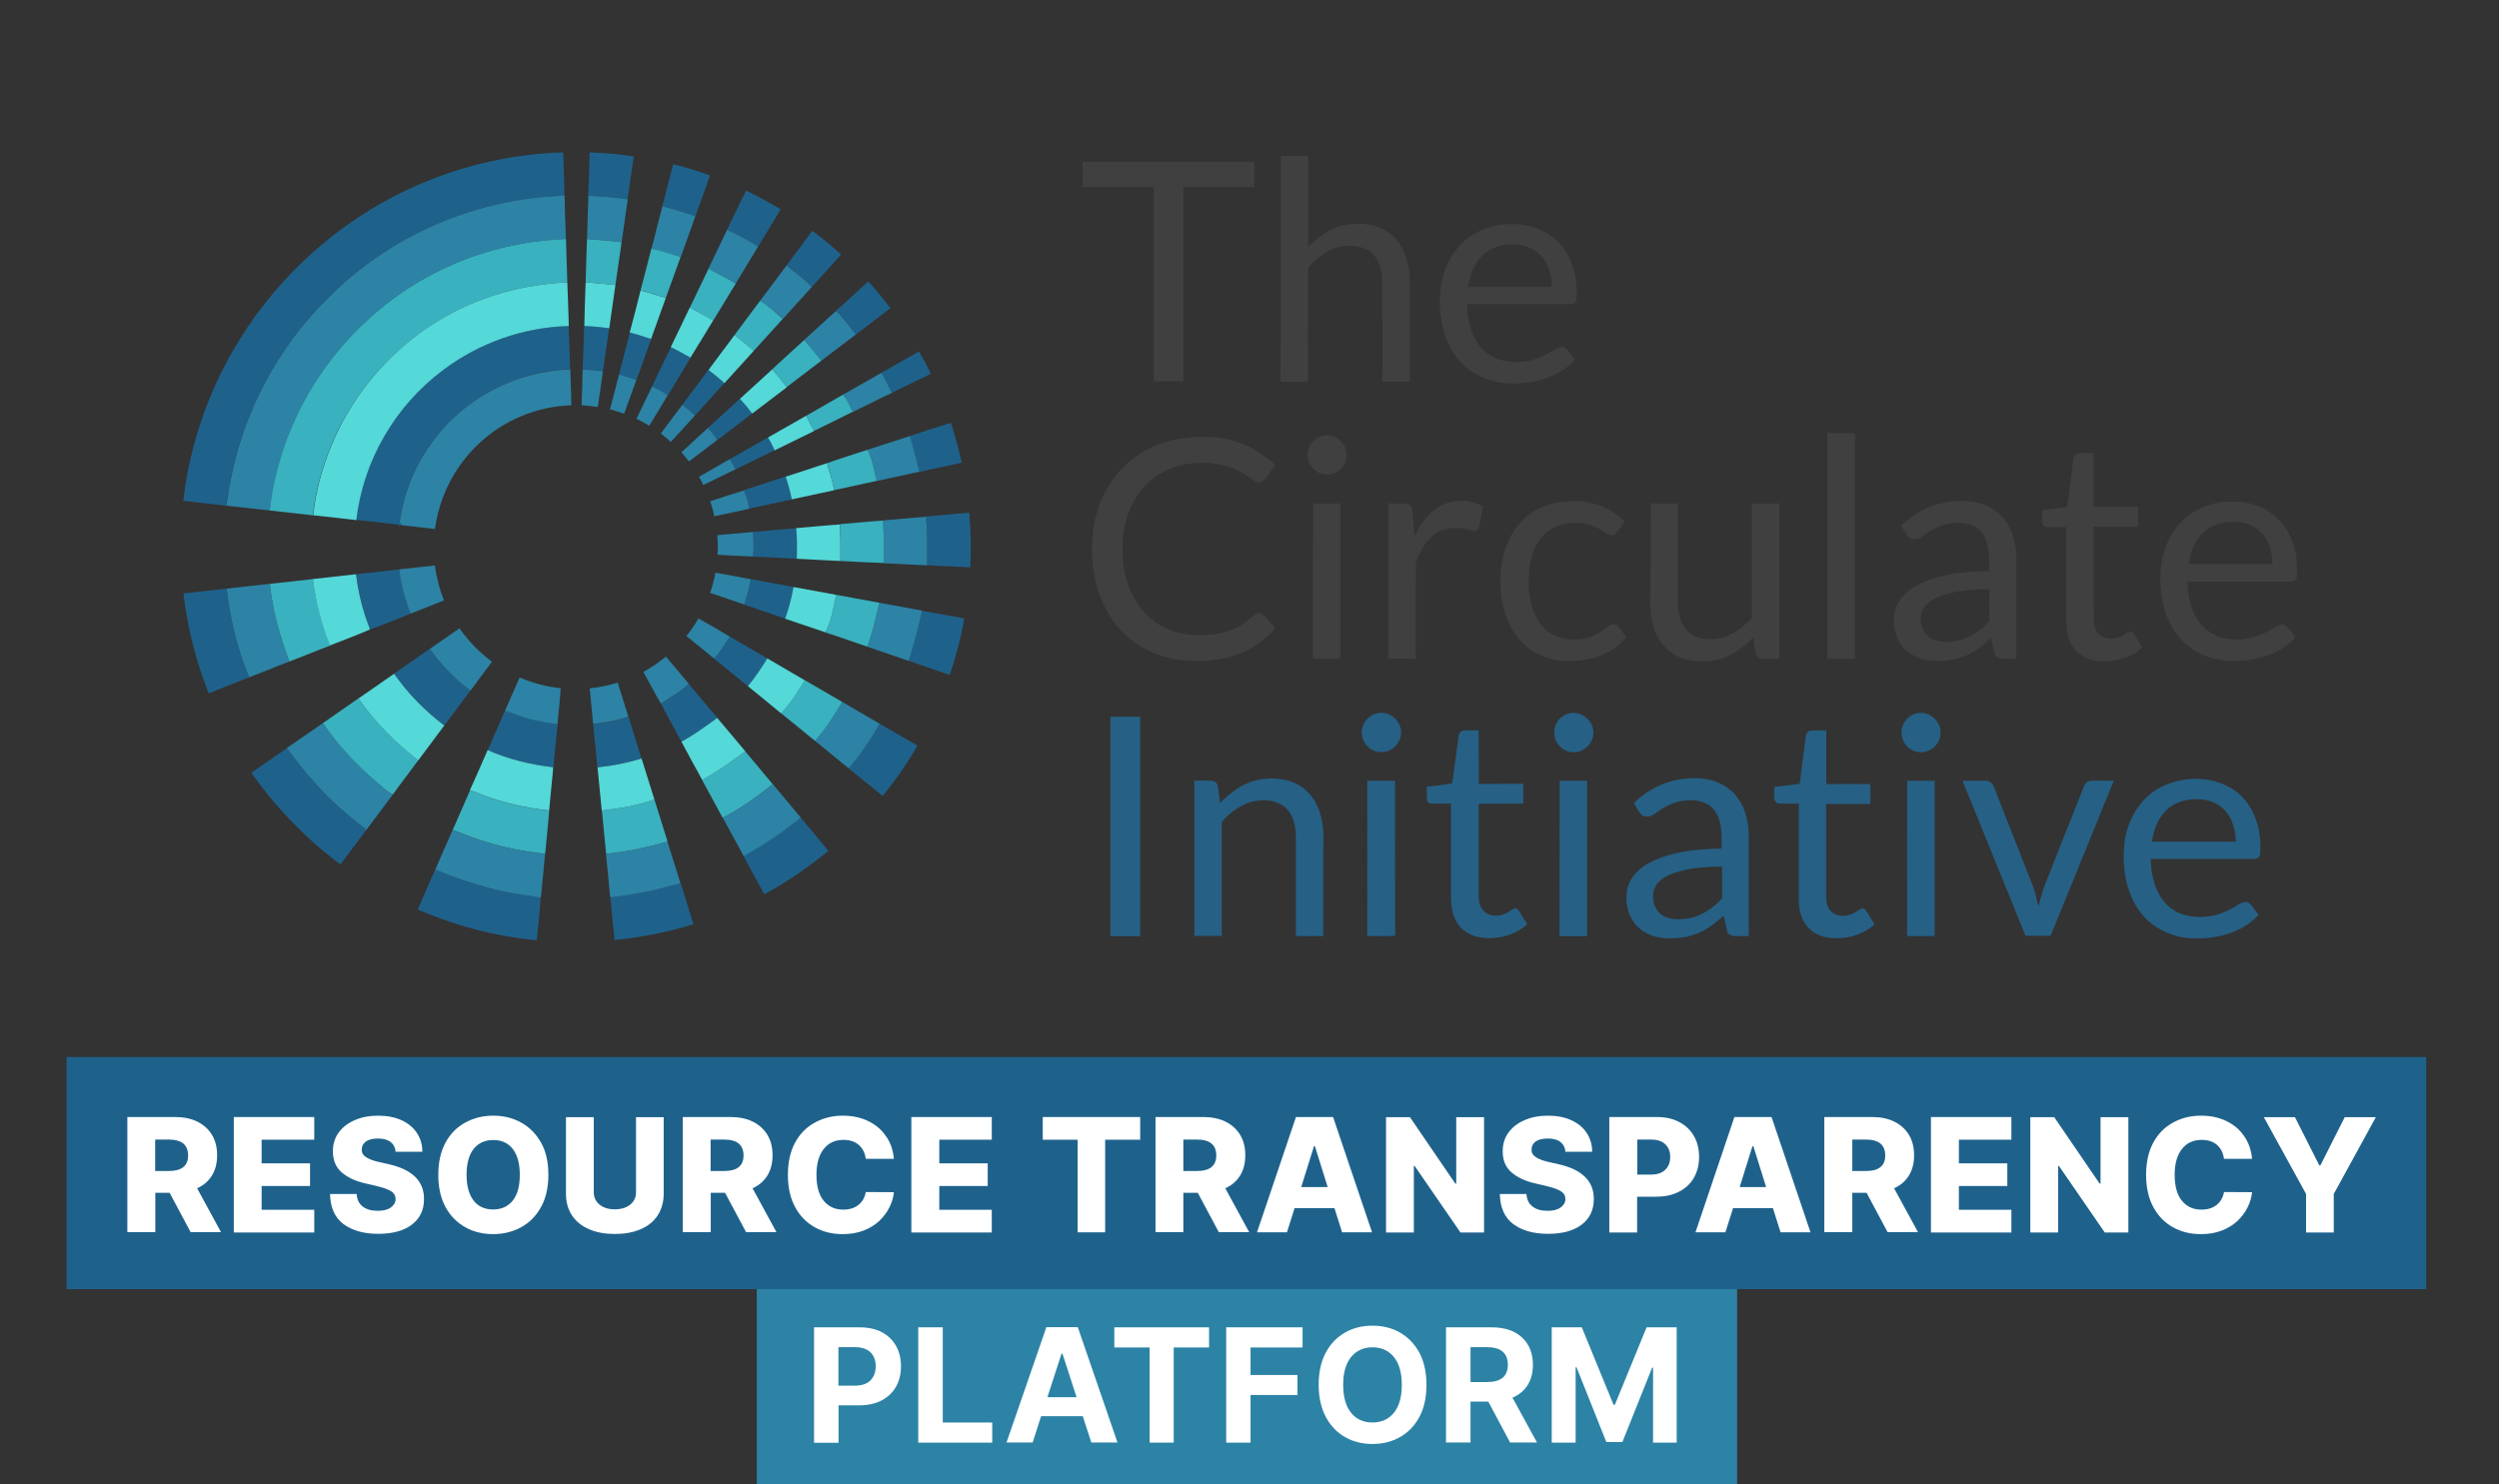 <?xml version="1.0" encoding="utf-8"?>
<!-- Generator: Adobe Illustrator 27.9.0, SVG Export Plug-In . SVG Version: 6.00 Build 0)  -->
<svg version="1.1" id="Layer_1" xmlns="http://www.w3.org/2000/svg" xmlns:xlink="http://www.w3.org/1999/xlink" x="0px" y="0px"
	 viewBox="0 0 1662 987.3" style="enable-background:new 0 0 1662 987.3;" xml:space="preserve">
<rect x="0" y="0" width="1662" height="987.3" fill="#333333" stroke="none"/>
<style type="text/css">
	.st0{fill:#2C83A5;}
	.st1{fill:#1E628C;}
	.st2{fill:#FFFFFF;}
	.st3{fill:#404040;}
	.st4{fill:#266085;}
	.st5{fill:#39B1BF;}
	.st6{fill:#54D8D8;}
	.st7{fill:#0D2933;}
</style>
<g>
	<rect x="503.3" y="844.6" class="st0" width="652" height="142.7"/>
	<rect x="44.3" y="703.2" class="st1" width="1569.3" height="154.4"/>
	<g>
		<path class="st2" d="M541.4,959.6V883h30.3c5.8,0,10.8,1.1,14.9,3.3s7.2,5.3,9.4,9.2c2.2,3.9,3.2,8.4,3.2,13.5
			c0,5.1-1.1,9.6-3.3,13.5c-2.2,3.9-5.4,6.9-9.5,9.1c-4.2,2.2-9.2,3.3-15.1,3.3h-13.6v24.9H541.4z M557.6,921.8h11
			c4.6,0,8.1-1.2,10.4-3.6c2.3-2.4,3.4-5.5,3.4-9.3c0-3.8-1.1-6.9-3.4-9.2c-2.3-2.3-5.8-3.5-10.5-3.5h-10.9V921.8z"/>
		<path class="st2" d="M610.7,959.6V883H627v63.3h32.9v13.4H610.7z"/>
		<path class="st2" d="M686.8,959.6h-17.4l26.5-76.7h20.9l26.4,76.7h-17.4l-5.7-17.5h-27.7L686.8,959.6z M696.6,929.5H716l-9.4-29
			H706L696.6,929.5z"/>
		<path class="st2" d="M741.1,896.3V883h63v13.4h-23.5v63.3h-16v-63.3H741.1z"/>
		<path class="st2" d="M815.5,959.6V883h50.8v13.4h-34.6v18.3h31.2V928h-31.2v31.7H815.5z"/>
		<path class="st2" d="M948.7,921.3c0,8.4-1.6,15.5-4.7,21.3c-3.2,5.9-7.4,10.3-12.9,13.4c-5.4,3.1-11.5,4.6-18.3,4.6
			c-6.8,0-12.9-1.5-18.3-4.6c-5.4-3.1-9.7-7.6-12.8-13.5c-3.1-5.9-4.7-13-4.7-21.3c0-8.4,1.6-15.5,4.7-21.3
			c3.1-5.9,7.4-10.3,12.8-13.4c5.4-3.1,11.5-4.6,18.3-4.6c6.8,0,12.9,1.5,18.3,4.6c5.4,3.1,9.7,7.6,12.9,13.4
			C947.1,905.8,948.7,912.9,948.7,921.3z M932.3,921.3c0-8.1-1.8-14.3-5.3-18.6c-3.5-4.3-8.3-6.4-14.2-6.4c-5.9,0-10.6,2.1-14.2,6.4
			c-3.5,4.3-5.3,10.5-5.3,18.6c0,8.1,1.8,14.3,5.3,18.6c3.5,4.3,8.3,6.4,14.2,6.4c5.9,0,10.6-2.1,14.2-6.4
			C930.5,935.6,932.3,929.4,932.3,921.3z"/>
		<path class="st2" d="M961.7,959.6V883H992c8.7,0,15.5,2.3,20.3,6.8c4.8,4.5,7.2,10.6,7.2,18.2c0,5.2-1.2,9.7-3.5,13.4
			c-2.3,3.7-5.7,6.5-10.1,8.4l16.3,29.8h-17.9l-14.5-27.2H978v27.2H961.7z M978,919.4h11c9.2,0,13.8-3.8,13.8-11.4
			c0-7.9-4.6-11.8-13.9-11.8H978V919.4z"/>
		<path class="st2" d="M1032,883h20l21.1,51.5h0.9l21.1-51.5h20v76.7h-15.7v-49.9h-0.6l-19.8,49.5h-10.7l-19.8-49.7h-0.6v50.1H1032
			V883z"/>
	</g>
	<g>
		<path class="st2" d="M84.7,819.8v-76.7h31.7c5.7,0,10.7,1,14.9,3.1c4.2,2.1,7.4,5,9.7,8.8c2.3,3.8,3.4,8.3,3.4,13.6
			c0,5.3-1.2,9.8-3.5,13.5c-2.3,3.7-5.6,6.5-9.8,8.4l15.9,29.2h-20.2l-14-26.2h-9.5v26.2H84.7z M103.2,779h9.1
			c4.2,0,7.3-0.8,9.5-2.5c2.2-1.7,3.3-4.3,3.3-7.8c0-7.1-4.3-10.6-12.8-10.6h-9.1V779z"/>
		<path class="st2" d="M155.5,819.8v-76.7H209v15.1H174v15.7h32.2V789H174v15.8H209v15.1H155.5z"/>
		<path class="st2" d="M263.1,766.1c-0.2-2.7-1.4-4.9-3.3-6.4c-2-1.5-4.7-2.3-8.4-2.3c-3.6,0-6.3,0.7-8.1,2
			c-1.8,1.4-2.7,3.1-2.7,5.2c-0.1,2.3,0.9,4,3,5.3c2,1.3,4.8,2.3,8.3,3.1l6.6,1.5c7.6,1.7,13.4,4.4,17.4,8.2c4,3.8,6.1,8.7,6.1,14.9
			c0,7.3-2.7,13-8.1,17.1c-5.4,4.1-12.8,6.1-22.4,6.1c-9.6,0-17.3-2.2-23.1-6.5c-5.8-4.4-8.7-11-8.9-20h17.7
			c0.2,3.7,1.6,6.5,4.1,8.4c2.5,1.9,5.8,2.8,9.9,2.8c3.7,0,6.6-0.7,8.7-2.2s3.2-3.4,3.2-5.7c0-2.1-1-3.9-3-5.1
			c-2-1.3-5.1-2.4-9.3-3.4l-8-1.9c-6.6-1.5-11.8-4-15.7-7.4c-3.8-3.4-5.7-8-5.7-13.8c0-4.8,1.2-8.9,3.8-12.5s6.1-6.3,10.7-8.3
			c4.5-2,9.7-3,15.6-3c5.9,0,11.1,1,15.5,3c4.4,2,7.8,4.8,10.2,8.4c2.4,3.6,3.7,7.8,3.7,12.6H263.1z"/>
		<path class="st2" d="M364.7,781.5c0,8.4-1.6,15.6-4.9,21.5c-3.2,5.9-7.6,10.3-13.2,13.4c-5.5,3-11.7,4.6-18.6,4.6
			c-6.9,0-13.1-1.5-18.6-4.6c-5.5-3.1-9.9-7.5-13.1-13.4c-3.2-5.9-4.8-13-4.8-21.4c0-8.5,1.6-15.6,4.8-21.5
			c3.2-5.9,7.6-10.3,13.1-13.3c5.5-3,11.7-4.6,18.6-4.6c6.9,0,13.1,1.5,18.6,4.6c5.5,3,9.9,7.5,13.2,13.3
			C363.1,765.9,364.7,773,364.7,781.5z M345.7,781.5c0-7.5-1.6-13.2-4.7-17.2c-3.1-4-7.5-5.9-13-5.9c-5.5,0-9.8,2-13,5.9
			c-3.1,4-4.7,9.7-4.7,17.2c0,7.5,1.6,13.2,4.7,17.2c3.1,4,7.5,5.9,13,5.9c5.5,0,9.9-2,13-5.9C344.2,794.7,345.7,789,345.7,781.5z"
			/>
		<path class="st2" d="M423,743.2h18.4v50.7c0,5.8-1.4,10.7-4.1,14.8c-2.7,4-6.5,7.1-11.4,9.1c-4.9,2.1-10.5,3.1-17,3.1
			c-6.5,0-12.1-1-17-3.1s-8.7-5.1-11.4-9.1c-2.7-4-4.1-8.9-4.1-14.8v-50.7h18.5v49.9c0,3.5,1.3,6.2,3.9,8.3
			c2.6,2.1,5.9,3.1,10.1,3.1c4.2,0,7.6-1,10.2-3.1c2.6-2.1,3.9-4.8,3.9-8.3V743.2z"/>
		<path class="st2" d="M454.1,819.8v-76.7h31.7c5.7,0,10.7,1,14.9,3.1c4.2,2.1,7.4,5,9.7,8.8c2.3,3.8,3.4,8.3,3.4,13.6
			c0,5.3-1.2,9.8-3.5,13.5c-2.3,3.7-5.6,6.5-9.8,8.4l15.9,29.2h-20.2l-14-26.2h-9.5v26.2H454.1z M472.6,779h9.1
			c4.2,0,7.3-0.8,9.5-2.5c2.2-1.7,3.3-4.3,3.3-7.8c0-7.1-4.3-10.6-12.8-10.6h-9.1V779z"/>
		<path class="st2" d="M594.5,770.9h-18.7c-0.5-3.8-2-6.9-4.6-9.2c-2.6-2.3-6-3.4-10.2-3.4c-5.6,0-10,2-13.2,6.1
			c-3.2,4.1-4.8,9.7-4.8,17.1c0,7.6,1.6,13.4,4.8,17.3c3.2,3.9,7.5,5.9,13,5.9c4.1,0,7.4-1,10.1-3.1c2.6-2.1,4.3-5,4.9-8.6l18.7,0.1
			c-0.3,3.4-1.3,6.7-3,10.1c-1.6,3.3-3.9,6.3-6.7,9c-2.9,2.7-6.3,4.8-10.4,6.4c-4.1,1.6-8.7,2.4-14,2.4c-6.9,0-13.1-1.5-18.6-4.6
			c-5.5-3.1-9.8-7.5-13-13.4c-3.2-5.9-4.8-13-4.8-21.4c0-8.5,1.6-15.6,4.8-21.5c3.2-5.9,7.6-10.3,13.1-13.3c5.5-3,11.6-4.6,18.5-4.6
			c6.2,0,11.7,1.1,16.6,3.4c4.9,2.3,8.9,5.5,11.9,9.8C592.1,759.6,593.9,764.8,594.5,770.9z"/>
		<path class="st2" d="M606.1,819.8v-76.7h53.5v15.1h-34.9v15.7h32.2V789h-32.2v15.8h34.9v15.1H606.1z"/>
		<path class="st2" d="M693.5,758.2v-15.1h64.8v15.1h-23.3v61.6h-18.3v-61.6H693.5z"/>
		<path class="st2" d="M768.5,819.8v-76.7h31.7c5.7,0,10.7,1,14.9,3.1c4.2,2.1,7.4,5,9.7,8.8c2.3,3.8,3.4,8.3,3.4,13.6
			c0,5.3-1.2,9.8-3.5,13.5c-2.3,3.7-5.6,6.5-9.8,8.4l15.9,29.2h-20.2l-14-26.2H787v26.2H768.5z M787,779h9.1c4.2,0,7.3-0.8,9.5-2.5
			c2.2-1.7,3.3-4.3,3.3-7.8c0-7.1-4.3-10.6-12.8-10.6H787V779z"/>
		<path class="st2" d="M855.9,819.8H836l25.9-76.7h24.7l25.9,76.7h-19.9l-5.1-16.1h-26.5L855.9,819.8z M865.4,789.7H883l-8.5-27.2
			h-0.6L865.4,789.7z"/>
		<path class="st2" d="M987,743.2v76.7h-15.7l-30.5-44.3h-0.5v44.3h-18.5v-76.7h15.9l30.2,44.2h0.6v-44.2H987z"/>
		<path class="st2" d="M1041.1,766.1c-0.2-2.7-1.4-4.9-3.3-6.4s-4.7-2.3-8.4-2.3c-3.6,0-6.3,0.7-8.1,2s-2.7,3.1-2.7,5.2
			c-0.1,2.3,0.9,4,3,5.3c2,1.3,4.8,2.3,8.3,3.1l6.6,1.5c7.6,1.7,13.4,4.4,17.4,8.2c4,3.8,6.1,8.7,6.1,14.9c0,7.3-2.7,13-8.1,17.1
			c-5.4,4.1-12.8,6.1-22.4,6.1c-9.6,0-17.3-2.2-23.1-6.5c-5.8-4.4-8.7-11-8.9-20h17.7c0.2,3.7,1.6,6.5,4.1,8.4
			c2.5,1.9,5.8,2.8,9.9,2.8c3.7,0,6.6-0.7,8.7-2.2s3.2-3.4,3.2-5.7c0-2.1-1-3.9-3-5.1c-2-1.3-5.1-2.4-9.3-3.4l-8-1.9
			c-6.6-1.5-11.8-4-15.7-7.4c-3.8-3.4-5.7-8-5.7-13.8c0-4.8,1.2-8.9,3.8-12.5c2.6-3.6,6.1-6.3,10.7-8.3s9.7-3,15.6-3
			c5.9,0,11.1,1,15.5,3s7.8,4.8,10.2,8.4c2.4,3.6,3.7,7.8,3.7,12.6H1041.1z"/>
		<path class="st2" d="M1070.3,819.8v-76.7h31.7c5.7,0,10.7,1.1,14.9,3.4c4.2,2.2,7.4,5.3,9.7,9.3s3.4,8.6,3.4,13.9
			c0,5.3-1.2,9.9-3.5,13.9c-2.3,4-5.6,7-9.9,9.2c-4.3,2.2-9.3,3.3-15.2,3.3h-12.6v23.8H1070.3z M1088.9,781.4h9.1
			c4.2,0,7.3-1.1,9.5-3.2c2.2-2.1,3.3-5,3.3-8.5c0-3.6-1.1-6.4-3.3-8.5c-2.2-2.1-5.3-3.1-9.5-3.1h-9.1V781.4z"/>
		<path class="st2" d="M1147.5,819.8h-19.9l25.9-76.7h24.7l25.9,76.7h-19.9l-5.1-16.1h-26.5L1147.5,819.8z M1157,789.7h17.6
			l-8.5-27.2h-0.6L1157,789.7z"/>
		<path class="st2" d="M1213.3,819.8v-76.7h31.7c5.7,0,10.7,1,14.9,3.1c4.2,2.1,7.4,5,9.7,8.8c2.3,3.8,3.4,8.3,3.4,13.6
			c0,5.3-1.2,9.8-3.5,13.5c-2.3,3.7-5.6,6.5-9.8,8.4l15.9,29.2h-20.2l-14-26.2h-9.5v26.2H1213.3z M1231.9,779h9.1
			c4.2,0,7.3-0.8,9.5-2.5c2.2-1.7,3.3-4.3,3.3-7.8c0-7.1-4.3-10.6-12.8-10.6h-9.1V779z"/>
		<path class="st2" d="M1284.2,819.8v-76.7h53.5v15.1h-34.9v15.7h32.2V789h-32.2v15.8h34.9v15.1H1284.2z"/>
		<path class="st2" d="M1415.5,743.2v76.7h-15.7l-30.5-44.3h-0.5v44.3h-18.5v-76.7h15.9l30.2,44.2h0.6v-44.2H1415.5z"/>
		<path class="st2" d="M1497.8,770.9h-18.7c-0.5-3.8-2-6.9-4.6-9.2s-6-3.4-10.2-3.4c-5.6,0-10,2-13.2,6.1c-3.2,4.1-4.8,9.7-4.8,17.1
			c0,7.6,1.6,13.4,4.8,17.3c3.2,3.9,7.5,5.9,13,5.9c4.1,0,7.4-1,10.1-3.1c2.6-2.1,4.3-5,4.9-8.6l18.7,0.1c-0.4,3.4-1.3,6.7-3,10.1
			c-1.6,3.3-3.9,6.3-6.7,9c-2.9,2.7-6.3,4.8-10.4,6.4c-4.1,1.6-8.7,2.4-14,2.4c-6.9,0-13.1-1.5-18.6-4.6c-5.5-3.1-9.8-7.5-13-13.4
			c-3.2-5.9-4.8-13-4.8-21.4c0-8.5,1.6-15.6,4.8-21.5s7.6-10.3,13.1-13.3s11.6-4.6,18.5-4.6c6.2,0,11.7,1.1,16.6,3.4
			c4.9,2.3,8.9,5.5,11.9,9.8C1495.3,759.6,1497.2,764.8,1497.8,770.9z"/>
		<path class="st2" d="M1505.6,743.2h20.7l16.2,32.1h0.7l16.2-32.1h20.7l-28,51.1v25.6h-18.4v-25.6L1505.6,743.2z"/>
	</g>
</g>
<g>
	<g>
		<g>
			<path class="st3" d="M851.8,103.7c6.1-0.1,12.2,0,18.3-0.1c0,20.2,0,40.4,0,60.6c6.6-6.8,14.8-12.7,24.2-14.5
				c9.3-1.7,19.6-1,27.8,4.1c6.4,3.8,10.8,10.3,13,17.3c2.4,7,2.7,14.5,2.6,21.8c0,20.3,0,40.6,0,60.9c-6.1,0-12.2,0-18.3,0
				c0-21.8,0.1-43.6-0.1-65.3c0-8.3-2.1-17.9-9.9-22.3c-9.9-5.1-22.3-2.6-31,4c-3,2.4-6.4,4.7-8.4,8.1c-0.2,25.2,0,50.4-0.1,75.6
				c-6.1,0-12.2,0-18.3,0C851.9,203.7,851.9,153.7,851.8,103.7z"/>
			<path class="st3" d="M720,107.7c38.1,0,76.1,0,114.2,0c0,5.6,0.1,11.2,0,16.8c-15.7-0.1-31.4,0-47.2,0c0,43.1,0,86.1,0,129.2
				c-6.6,0.1-13.2,0-19.8,0c0-43.1,0-86.2,0-129.2c-15.8-0.1-31.5,0.1-47.3-0.1C720.1,118.8,720,113.3,720,107.7z"/>
			<g>
				<path class="st3" d="M966.3,169.1c7.3-11.3,20-18.5,33.3-19.7c12.6-1.5,26.3,1.6,35.6,10.5c8.4,7.7,12.5,19.1,13.2,30.3
					c0.2,3.4,0.5,6.8-0.4,10.1c-0.6,1.7-2.4,2.1-4,2c-22.8,0-45.6,0-68.4,0c0.3,10.1,2.5,20.8,9.2,28.7c5.9,7,15.4,10.2,24.4,9.8
					c9,0.1,17.5-3.5,25-8.3c2-1.3,4.5-2.5,6.8-1.1c2.5,2.3,4.2,5.3,6.4,7.9c-7.8,9.1-19.6,13.5-31.2,15.2
					c-13.3,1.9-27.7-0.1-38.7-8.2c-11.1-8-17.3-21.3-19.1-34.6C956.3,197.3,958,181.6,966.3,169.1z M986.1,169.7
					c-5.8,5.5-8.6,13.4-9.8,21.2c18.6,0,37.2,0,55.8,0c0.1-6.8-1.7-13.9-6-19.4c-4-5.2-10.4-8.2-16.8-8.8
					C1001.1,162,992.2,163.9,986.1,169.7z"/>
			</g>
		</g>
		<g>
			<path class="st3" d="M1215.3,288.1c6.1,0,12.2-0.1,18.3,0.1c-0.1,50,0,100,0,150.1c-6.1,0.1-12.2,0-18.3,0
				C1215.3,388.2,1215.3,338.2,1215.3,288.1z"/>
			<path class="st3" d="M879.9,289.9c7.1-1.6,14.5,3.7,15.6,10.8c1.5,7.7-5.5,15.5-13.3,15c-7.5,0-13.9-7.7-12.4-15
				C870.5,295.6,874.6,290.9,879.9,289.9z"/>
			<path class="st3" d="M785.4,291.7c11.7-1.8,23.9-1.6,35.3,1.6c10.3,3,19.6,8.8,27.4,16.1c-2.8,3.6-4.9,7.7-8.3,10.8
				c-3.4,1.8-6.5-1.1-9.2-2.9c-11.3-8.4-26.2-10.7-39.9-8.8c-13.1,1.7-25.6,8.8-33.3,19.7c-9.1,12.6-11.8,28.7-10.6,43.9
				c0.9,12.9,5.6,25.9,14.4,35.5c8.8,9.6,21.8,14.8,34.7,14.9c9.6,0.2,19.7-1,28.2-5.9c3.8-2.1,7.1-5,10.5-7.7
				c1.7-1.5,4.4-1.4,5.9,0.3c2.5,2.7,5.1,5.5,7.5,8.3c-0.1,0.3-0.3,0.8-0.4,1c-9.6,11.1-23.4,18.3-37.9,20.3
				c-15.6,2.1-32.3,1.1-46.5-6.3c-12.4-6-22.5-16.5-28.5-28.9c-7.6-15-9.6-32.3-7.9-48.9c1.6-15.5,7.9-30.6,18.5-42.2
				C755.7,301.3,770.2,294.1,785.4,291.7z"/>
			<path class="st3" d="M1379,304.9c0.2-1.8,1.8-3.3,3.6-3.4c3.2-0.3,6.5,0,9.8-0.1c0,11.9,0,23.8,0,35.7c9.9,0,19.7,0,29.6,0
				c0,4.4,0,8.8,0,13.3c-9.9,0-19.7,0-29.6,0c0.1,20.3-0.1,40.6,0.1,61c0,4,0.7,8.6,4.2,11.2c4.8,3.7,11.8,2.6,16.4-0.7
				c1.5-0.9,3.7-2.9,5.4-1.1c2.4,3,4.1,6.6,6.3,9.9c-8.5,7.7-20.7,10.7-31.8,8.7c-5.7-1-11.2-4.1-14.4-9c-3.6-5.3-4.3-11.8-4.4-18
				c0-20.6,0-41.2,0-61.8c-4.2-0.1-8.3,0.1-12.5,0c-1.5,0-3.5-0.9-3.5-2.6c-0.3-2.9-0.1-5.7-0.1-8.6c5.6-0.6,11.1-1.5,16.7-2.1
				C1376.3,326.4,1377.5,315.6,1379,304.9z"/>
			<path class="st3" d="M955.3,338.2c8.9-6.2,21.4-6.8,30.9-1.3c-1,4.9-1.5,9.8-2.7,14.6c-1.2,2.5-4.3,1.6-6.4,1
				c-8.1-2.5-17.7-1.7-24.3,4c-5.2,4.6-8.9,10.8-11.1,17.4c-0.2,21.4,0,42.9-0.1,64.3c-6.1,0-12.2,0-18.3,0c0-34.4,0-68.9,0-103.3
				c4.1,0.1,8.2-0.2,12.3,0.2c2.5,0.1,3.5,2.6,3.8,4.7c0.6,5.7,0.8,11.3,1.3,17C944.1,349.7,948.7,342.9,955.3,338.2z"/>
			<g>
				<path class="st3" d="M1277.3,340.1c9.7-5.5,21.2-7.6,32.2-6.7c9.1,0.7,18.1,5,23.7,12.3c5.6,7.2,7.6,16.5,7.8,25.5
					c0,22.3,0,44.7,0,67c-3.6-0.1-7.2,0.3-10.8-0.3c-1.7-0.2-3.3-1.3-3.6-3c-0.9-3.4-1.5-7-2.3-10.4c-5.6,5-11.7,9.9-18.9,12.5
					c-7.1,2.6-14.8,3.2-22.3,2.4c-8.1-1-16.1-5.2-20.1-12.6c-4.3-8-5-18.5-0.2-26.5c3.3-5.6,8.9-9.4,14.6-12.2
					c14.2-6.5,30-8,45.4-8.1c0-8.4,0.8-17.7-4.3-25c-4.3-6.3-12.6-7.8-19.7-7c-7.6,0.5-14.3,4.5-20.4,8.8c-2.6,2-6.6,2.8-9.2,0.4
					c-2.1-2.2-3.2-5.2-4.8-7.7C1268.5,346,1272.7,342.7,1277.3,340.1z M1291.6,396.2c-4.3,1.5-8.7,3.6-11.5,7.3
					c-5.7,7.3-2.2,19.9,7,22.5c13.2,3.6,27.6-2.6,35.9-12.9c0.2-7.1,0-14.1,0.1-21.2C1312.4,392.1,1301.6,392.7,1291.6,396.2z"/>
			</g>
			<path class="st3" d="M1011,347.8c8.1-9.1,20.1-13.9,32.2-14.3c13.6-1.1,27.7,3.6,37.4,13.4c-2.1,2.8-3.9,5.8-6.4,8.3
				c-2.5,1.9-5.4,0-7.5-1.5c-6.8-4.7-15.4-6.9-23.6-5.6c-8.4,0.8-16.3,5.7-20.5,13.1c-5.7,9.8-6.6,21.6-5.6,32.7
				c1,9.6,4.4,19.9,12.3,26c6.9,5.5,16.3,6.5,24.7,4.9c5.8-1.1,10.9-4.4,15.4-8.1c1.8-1.6,5-2,6.7,0c1.9,2.3,3.6,4.7,5.5,7
				c-8.7,11.4-23.7,16-37.6,16.1c-12.3,0.4-24.8-4.6-33-13.8c-9.4-10.6-13.3-25.1-13.2-39.1C997.8,373,1001.4,358.3,1011,347.8z"/>
			<g>
				<path class="st3" d="M1450.8,347.1c11.4-11.8,29.3-15.8,45-12.3c9.4,2,18.1,7.5,23.6,15.4c6.7,9.6,9.1,21.7,8.1,33.2
					c0,2.1-1.8,3.8-3.9,3.5c-22.9,0-45.9,0-68.8,0c0.3,9.6,2.2,19.6,8.2,27.4c5,6.7,13.2,10.5,21.5,11c10.2,1,20.2-2.6,28.6-8
					c2.1-1.4,5-2.9,7.3-1.1c2.4,2.4,4.2,5.2,6.2,7.8c-6.3,7.1-15.1,11.5-24.2,13.7c-15.2,3.8-32.6,2.7-45.6-6.8
					c-12.4-8.8-18.6-24-19.7-38.7C1435.5,376.3,1439.2,358.8,1450.8,347.1z M1465.1,354.5c-5.7,5.4-8.5,13.2-9.5,20.8
					c18.5,0,37.1,0,55.7,0c0.1-7.2-1.8-14.6-6.6-20.1c-4.3-5.1-10.9-7.8-17.5-8.1C1479.2,346.8,1470.7,348.7,1465.1,354.5z"/>
			</g>
			<path class="st3" d="M873.3,334.9c6.1,0.1,12.1,0,18.2,0c0,34.4,0,68.9,0,103.3c-6.1,0.1-12.2,0-18.3,0
				C873.2,403.8,873.1,369.3,873.3,334.9z"/>
			<path class="st3" d="M1097.8,334.9c6.1,0,12.2,0,18.2,0c0,22.5,0,45.1,0,67.6c0.2,6.6,2,13.8,7.2,18.2c5.2,4.5,12.7,5.1,19.2,4.1
				c9-1.4,16.6-7.1,22.7-13.6c0-25.4,0-50.9,0-76.3c6.1,0,12.2,0,18.3,0c0,34.4,0,68.9,0,103.4c-3.9-0.1-7.7,0.1-11.6,0
				c-2,0-3.7-1.6-4.1-3.4c-0.7-3.7-1-7.4-1.5-11.1c-4.6,4.8-9.9,9.1-15.9,12.2c-7.9,3.9-17,4.7-25.6,3.4
				c-8.6-1.3-16.5-6.3-21.1-13.7c-4.6-7.3-6.1-16.2-6-24.7C1097.8,378.8,1097.7,356.9,1097.8,334.9z"/>
		</g>
		<g>
			<g>
				<path class="st4" d="M916.4,474.4c7.6-1.6,15.4,4.9,15.4,12.6c0.4,7.4-6.6,14.1-14,13.3c-7.7-0.2-13.7-8.3-11.8-15.8
					C907,479.5,911.3,475.3,916.4,474.4z"/>
				<path class="st4" d="M1043.5,474.6c7.1-1.9,14.8,3.4,16,10.6c1.6,7.6-5.2,15.4-12.9,15.2c-7.4,0.3-13.8-7-12.9-14.3
					C1034.2,480.6,1038.2,475.8,1043.5,474.6z"/>
				<path class="st4" d="M1275,474.5c7.6-1.8,15.6,4.8,15.6,12.6c0.4,7.1-6.2,13.7-13.3,13.3c-6.6,0.1-12.6-5.9-12.6-12.5
					C1264.2,481.6,1268.9,475.6,1275,474.5z"/>
				<path class="st4" d="M738.5,476.8c6.6,0,13.2,0,19.8,0c0,48.7,0,97.3,0,146c-6.6,0.1-13.2,0-19.8,0
					C738.5,574.1,738.5,525.4,738.5,476.8z"/>
				<path class="st4" d="M970.1,489.5c0.1-2.1,2.2-3.7,4.2-3.6c3-0.1,6.1,0,9.1-0.1c0.2,11.9,0,23.8,0.1,35.7
					c9.8-0.1,19.7,0,29.5-0.1c0.2,4.4,0,8.8,0.1,13.2c-9.9,0.2-19.8,0-29.7,0.1c0,20,0,40,0,60c0.1,3.9,0.3,8.3,3.2,11.2
					c2.8,3,7.2,3.7,11.1,3c3.1-0.5,5.8-2.5,8.4-4.1c1.1-0.8,2.9-0.8,3.6,0.5c2.2,3,3.9,6.4,6,9.5c-8.2,7.6-20,10.4-30.9,8.9
					c-5.7-0.9-11.3-3.6-14.8-8.4c-4.1-5.4-4.9-12.4-5-18.9c0-20.6,0-41.2,0-61.8c-4.2-0.1-8.5,0.1-12.7,0c-1.5,0.1-3.1-1-3.3-2.6
					c-0.2-2.9-0.1-5.7-0.1-8.6c5.6-0.8,11.3-1.2,16.9-2.3C967.3,510.8,968.7,500.2,970.1,489.5z"/>
				<path class="st4" d="M1200.9,490.4c0.1-1.9,1.1-4.1,3.2-4.3c3.5-0.4,7-0.1,10.5-0.2c0,11.9-0.1,23.8,0,35.7
					c9.8,0,19.6-0.1,29.3,0c0,4.4,0,8.8,0,13.2c-9.8,0.1-19.6,0-29.4,0c0,20.6,0,41.2,0,61.8c-0.1,4.1,1.1,8.7,4.8,10.9
					c4.7,3,11,1.9,15.5-1.2c1.6-0.9,3.6-3,5.5-1.4c2.5,3.1,4.2,6.7,6.4,10c-7.2,6.6-17.3,9.7-26.9,9.2c-5.9-0.1-12-1.9-16.3-6.1
					c-5.2-4.8-7.1-12.1-7.2-19c0-21.5,0-42.9,0-64.4c-4.6-0.1-9.3,0.2-13.9-0.1c-4.1-1.9-1.8-7.5-2.4-11c5.6-0.7,11.3-1.4,16.9-2.1
					C1198.2,511.2,1199.6,500.8,1200.9,490.4z"/>
				<g>
					<path class="st4" d="M1086.7,534.2c11.3-11.4,27.5-17.5,43.5-16.4c9.1,0.4,18.2,4.2,24.1,11.2c5.8,6.9,8.4,16,8.7,24.9
						c0,22.9,0,45.9,0,68.8c-3.2,0-6.3,0.1-9.4,0c-1.9-0.1-4.2-0.8-4.8-2.9c-1-3.5-1.6-7.1-2.4-10.6c-4.7,3.9-9.3,8-14.9,10.6
						c-8.1,4-17.4,5.1-26.3,4.1c-6.9-0.9-13.8-4-18.1-9.7c-5-6.4-6.4-15.2-4.8-23c1.9-8.2,8.5-14.3,15.8-17.8
						c14.5-7.2,31-8.6,46.9-8.9c0-8.5,0.6-18-4.7-25.3c-4.3-5.9-12.2-7.5-19-6.7c-7.4,0.4-14.1,4.1-20,8.3c-2.5,2-6.3,3.5-9.2,1.5
						C1089.6,540.3,1088.4,537,1086.7,534.2z M1118.8,579.2c-5.3,1.4-10.8,3.1-14.9,6.8c-7,6-5.6,18.8,2.4,23.3
						c4.9,2.7,10.8,2.5,16.2,1.7c9-1.4,16.7-6.8,22.8-13.4c0-7.1,0-14.1,0-21.2C1136.4,576.6,1127.4,577,1118.8,579.2z"/>
				</g>
				<path class="st4" d="M837.7,518.6c9.6-1.7,20.3-0.6,28.4,5.2c7.3,5.1,11.5,13.6,13.1,22.2c1.3,6.1,0.9,12.3,0.9,18.4
					c0,19.4,0,38.8,0,58.3c-6.1,0.1-12.2,0-18.3,0c0-22.4,0-44.7,0-67.1c-0.1-7.3-2.3-15.4-8.7-19.8c-6.2-4-14.2-4.1-21.2-2.3
					c-7.5,2.3-14,7.2-19.1,13c-0.5,1.8-0.2,3.7-0.2,5.6c0,23.5,0,47,0,70.5c-6.1,0-12.2,0-18.3,0c0-34.4,0-68.9,0-103.3
					c3.9,0.1,7.8-0.2,11.7,0.1c2,0.1,3.7,1.7,4,3.7c0.6,3.7,0.9,7.4,1.4,11.1C818.6,526.9,827.3,520.3,837.7,518.6z"/>
				<g>
					<path class="st4" d="M1437.4,523.5c15.3-7.7,35.3-7.5,49.4,2.8c12.7,9.4,17.7,26.3,16.3,41.6c-0.1,2.1-1.7,3.8-3.9,3.5
						c-23,0-45.9,0-68.9,0c0.4,8.8,1.9,17.9,6.8,25.5c3.8,6,9.9,10.4,16.7,12c10,2.5,20.9,0.8,29.9-4.2c3.2-1.4,5.8-4.2,9.4-4.7
						c1.9-0.2,3.4,1.1,4.5,2.6c1.5,2,3,4,4.5,6c-10.3,11.4-26.3,15.8-41.2,15.7c-14.4,0.2-29.1-6-37.7-17.8
						c-9.6-12.9-12-29.9-10.3-45.6C1414.7,545.6,1423.3,530.5,1437.4,523.5z M1441.2,538.6c-6,5.5-8.9,13.4-10,21.3
						c18.6,0,37.1,0,55.7,0c0-7.1-1.9-14.5-6.5-20c-4.3-5.2-11-7.9-17.6-8.2C1455,531.4,1446.8,533.1,1441.2,538.6z"/>
				</g>
				<path class="st4" d="M909.3,519.4c6.2,0,12.3,0,18.5,0c0,34.4-0.1,68.8,0.1,103.2c-6.2,0.2-12.4,0.1-18.6,0.1
					C909.4,588.3,909.3,553.9,909.3,519.4z"/>
				<path class="st4" d="M1037.3,519.4c6.1,0,12.2,0,18.2,0c0.1,34.5,0,68.9,0,103.4c-6.1,0-12.2,0-18.3,0
					C1037.3,588.3,1037.3,553.9,1037.3,519.4z"/>
				<path class="st4" d="M1268.4,519.4c6.1,0,12.2,0,18.3,0c0,34.4,0,68.9,0,103.3c-6.1,0.1-12.2,0-18.3,0
					C1268.4,588.3,1268.3,553.9,1268.4,519.4z"/>
				<path class="st4" d="M1305.2,519.4c5.2,0,10.4-0.1,15.7,0c2.4,0,4.4,1.9,5.2,4.1c7.6,19.3,15.2,38.7,22.8,58.1
					c1.9,5,4.2,9.9,5.3,15.1c0.4,2.1,0.8,4.2,1.6,6.2c1.5-6.5,3.4-13,6.1-19.1c7.9-20,15.8-39.9,23.7-59.8c0.7-2.1,2.3-4.5,4.8-4.6
					c5.1-0.2,10.2,0,15.4,0c-14,34.3-28,68.7-42,103.1c-5.6,0.1-11.1,0-16.7,0C1333.2,588.2,1319.2,553.8,1305.2,519.4z"/>
			</g>
		</g>
	</g>
	<g>
		<g>
			<path class="st1" d="M271.4,126c32.2-15.1,67.5-23.6,103.1-24.6c0.3,9.5,1,19,0.7,28.5c-3.9,0.5-7.8,0.7-11.7,1
				c-53.7,4.3-105.7,27.9-144,65.9C185.2,230,161.7,274,153,320.9c-0.9,4.9-1.5,9.9-2.5,14.8l-0.1,0.7c-9.5-1.1-19-2.1-28.5-3.2
				c4.4-38.4,17.6-75.8,38.2-108.5C186.8,182,225.9,147.3,271.4,126z"/>
			<path class="st1" d="M392.1,101.4c9.8,0.4,19.7,1,29.4,2.8c-1.5,9.4-2.7,18.9-4.1,28.4c-8.7-1.2-17.4-2-26.2-2.4
				C391.6,120.6,392,111,392.1,101.4z"/>
			<path class="st1" d="M447.7,109.3c8.3,1.9,16.5,4.6,24.5,7.4c-3.1,9.1-6.6,18.1-9.7,27.2h-0.1c-7.2-2.6-14.5-4.8-21.9-6.7
				C442.9,127.9,445.3,118.6,447.7,109.3z"/>
			<path class="st1" d="M483.6,152.8c4.2-8.7,8.2-17.4,12.6-26c7.9,3.8,15.5,8,23,12.4c-4.9,8.3-10,16.5-15,24.8
				C497.6,159.8,490.6,156.2,483.6,152.8z"/>
			<path class="st1" d="M540.3,153.5c6.6,5,13,10.2,19.1,15.8c-6.5,7.2-13,14.4-19.5,21.6c-5-5.5-11.2-9.5-16.8-14.3
				C528.9,168.9,534.6,161.2,540.3,153.5z"/>
			<path class="st1" d="M555.9,206.8c7.4-6.3,14.3-13.2,21.6-19.5c5.2,5.6,10,11.6,14.7,17.7c-7.7,5.9-15.3,11.7-23,17.5
				C564.9,217.2,561,211.6,555.9,206.8L555.9,206.8z"/>
			<path class="st1" d="M294.7,246.1c24-18,53.6-28.5,83.5-29.2c0.4,9.6,0.6,19.2,1,28.8c-36,0.8-70.9,19.4-92,48.5
				c-11,14.9-18.1,32.6-21.2,50.8c-0.4,1.7-0.3,3.6,1.6,4.3c-0.5,0-1.4-0.1-1.9-0.1c-0.1,0.5-0.3,1.5-0.4,1.9c0-0.5,0-1.6,0-2.1
				c-9.5-1-19-2.1-28.5-3.2C241.3,306.6,263,269.7,294.7,246.1z"/>
			<path class="st1" d="M388.5,216.9c5.6,0.2,11.1,0.7,16.6,1.5c-1.3,9.5-2.8,18.9-4.1,28.4c-4.5-0.5-9-0.9-13.5-1.1
				C388,236.2,388.2,226.5,388.5,216.9z"/>
			<path class="st1" d="M411.7,249.2c2.4-9.3,4.8-18.7,7.2-28c4.8,1.2,9.5,2.7,14.2,4.3c-3.3,9.1-6.5,18.1-9.8,27.2
				C419.4,251.3,415.6,250.2,411.7,249.2z"/>
			<path class="st1" d="M433.7,257c4.1-8.7,8.3-17.4,12.5-26c4.5,2.2,8.8,4.6,13.1,7c-5,8.3-10.2,16.6-15.1,25l-0.1-0.1
				C440.8,260.5,437.2,258.8,433.7,257z"/>
			<path class="st1" d="M586.2,248c8.4-4.7,16.7-9.5,25-14.2c2.8,4.9,5.4,9.8,7.9,14.8c-8.7,4.2-17.3,8.5-26,12.7
				C590.9,256.8,588.6,252.4,586.2,248z"/>
			<path class="st1" d="M453.8,269.3c5.8-7.7,11.5-15.5,17.3-23.2c3.7,2.7,7.2,5.7,10.6,8.8c-6.5,7.1-13,14.3-19.5,21.5
				C459.7,273.8,456.8,271.5,453.8,269.3z"/>
			<path class="st1" d="M470.9,284.6c7.1-6.4,14.1-12.9,21.2-19.4c2.9,3.1,5.6,6.4,8.2,9.8c-7.8,5.9-15.5,11.8-23.2,17.7
				C475.2,289.9,473.1,287.2,470.9,284.6z"/>
			<path class="st1" d="M605,290.1c9.1-2.9,18.2-6.1,27.4-8.8c2.8,8.7,5.3,17.5,7.2,26.5c-9.4,2.1-18.8,4.1-28.1,6.1
				C609.6,305.8,607.4,297.9,605,290.1z"/>
			<path class="st1" d="M485.5,305.4c8.4-4.8,16.9-9.6,25.3-14.4c1.6,2.8,3.1,5.6,4.4,8.5c-8.6,4.2-17.2,8.5-25.8,12.6
				C488.2,309.8,486.9,307.6,485.5,305.4z"/>
			<path class="st1" d="M494.9,326c9.2-2.9,18.4-6,27.6-9c1.7,5,3,10.1,4.2,15.2c-9.4,2-18.9,4.1-28.3,6.1c-0.9-4.2-2-8.3-3.5-12.2
				L494.9,326z"/>
			<path class="st1" d="M615.9,343.6c9.6-0.8,19.1-1.8,28.7-2.5c1.1,12.1,1.2,24.2,0.7,36.3c-9.6-0.4-19.2-0.9-28.7-1.4
				C616.7,365.2,616.9,354.4,615.9,343.6z"/>
			<path class="st1" d="M500.9,353.9c9.5-0.7,19.1-1.9,28.6-2.4c0.8,6.7,0.6,13.5,0.4,20.2c-9.7-0.4-19.4-1.1-29.1-1.4v-0.2
				C501.4,364.7,501.1,359.3,500.9,353.9z"/>
			<path class="st1" d="M236.9,382c9.6-1,19.2-2.1,28.8-3.2c1,10.1,3.9,19.9,7.4,29.4c-8.8,3.4-17.5,7.2-26.4,10.3l-0.5-0.3
				C241.5,406.6,238.3,394.4,236.9,382z"/>
			<path class="st1" d="M499.4,385.3c9.4,1.7,18.8,3.5,28.3,5.2c-1.2,7.2-3.1,14.2-5.4,21.1c-9-3.2-18.1-6.2-27.1-9.3
				C496.6,396.6,498.3,391,499.4,385.3z"/>
			<path class="st1" d="M122,394.8c9.6-1.1,19.2-2.2,28.8-3.2c2.2,20.2,7.3,40.2,14.9,59c-9,3.6-17.9,7.1-26.9,10.6
				C130.3,440,124.7,417.6,122,394.8z"/>
			<path class="st1" d="M613.2,406.3c9.4,1.6,18.7,3.5,28.1,5.1c-2.2,12.8-5.5,25.4-9.7,37.6c-9.1-3.2-18.1-6.2-27.2-9.4
				C607.9,428.7,610.7,417.6,613.2,406.3z"/>
			<path class="st1" d="M485.4,423.5c8.3,4.8,16.6,9.7,24.9,14.5c-3.9,6.4-8.1,12.7-12.9,18.5c-7.5-6.1-15-12.3-22.6-18.4l0.1-0.1
				C479.1,433.7,482.1,428.5,485.4,423.5z"/>
			<path class="st1" d="M262.1,448.1c7.9-5.5,15.7-10.9,23.6-16.4c7.7,10.4,16.6,20,27.2,27.6c-5.8,7.7-11.5,15.5-17.3,23.2
				C282.7,472.9,271.3,461.3,262.1,448.1z"/>
			<path class="st1" d="M458.1,455c6.4,7.5,12.5,15.1,19,22.5l-0.1,0.1c-7.7,5.7-15.4,11.4-23.8,15.8c-4.5-8.4-9.2-16.7-13.5-25.1
				C445.7,463.8,452.8,460.5,458.1,455z"/>
			<path class="st1" d="M335.8,472.9c5.2,1.5,10.2,3.8,15.5,5.1c6.4,1.8,12.9,2.8,19.5,3.7c-1,10.1-1.9,20.2-2.9,30.4
				c0-0.4,0-1.3,0-1.7c-15-1.7-29.7-5.4-43.5-11.4C328.2,490.3,332,481.6,335.8,472.9z"/>
			<path class="st1" d="M417.9,476.8h0.1c2.8,9.3,5.8,18.5,8.6,27.8c-9.6,2.9-19.4,4.8-29.3,5.9c-0.9-9.6-1.9-19.1-2.8-28.7
				C402.5,480.9,410.4,479.6,417.9,476.8z"/>
			<path class="st1" d="M585.1,481.5c8.3,4.8,16.6,9.7,25,14.5c-6.7,11.8-14.5,23-23.1,33.5c-7.5-6.1-15-12.2-22.5-18.3
				C572.3,502,579.1,492,585.1,481.5z"/>
			<path class="st1" d="M167.2,514.1c7.9-5.5,15.7-11,23.7-16.4c5.9,7.9,11.8,15.9,18.6,23.1c10.2,11.7,22,21.8,34.2,31.2
				c-5.8,7.7-11.5,15.4-17.3,23.1C203.6,558.1,183.6,537.4,167.2,514.1z"/>
			<path class="st1" d="M494.5,569.5c13.5-7.2,26.1-16,38-25.6c6.2,7.3,12.3,14.7,18.4,22.1c-13.2,11-27.5,20.7-42.6,28.9
				C503.7,586.4,499.1,578,494.5,569.5z"/>
			<path class="st1" d="M289.4,578.5L289.4,578.5c12.3,5.2,24.8,9.6,37.7,12.7c10.5,2.8,21.3,4,31.9,5.9l0.5,0.5
				c-0.4,9.3-1.7,18.6-2.5,27.9c-27.2-2.5-54-9.6-79.1-20.4C281.6,596,285.7,587.3,289.4,578.5z"/>
			<path class="st1" d="M434.6,592.1c6.1-1.3,12-3.3,18.1-4.5c2.8,9.1,5.7,18.1,8.5,27.2c-17.1,5.3-34.7,8.8-52.5,10.6
				c-0.9-9.6-1.9-19.1-2.8-28.7C415.5,595.7,425.1,594.3,434.6,592.1z"/>
		</g>
		<g>
			<path class="st0" d="M363.4,130.9c3.9-0.3,7.8-0.5,11.7-1h0.4c0.1,9.7,0.5,19.4,0.9,29.1c-28.9,1.2-57.6,8-83.6,20.8
				c-50.3,24.5-89.7,70.3-105.8,123.9c-3.6,11.7-6.2,23.7-7.5,35.9c-9.7-1.1-19.4-2.2-29-3.2l0.1-0.6c1-4.9,1.5-9.9,2.5-14.8
				c8.6-46.9,32.1-90.9,66.4-124.1C257.7,158.9,309.7,135.2,363.4,130.9z"/>
			<path class="st0" d="M391.3,130.2c8.8,0.4,17.5,1.2,26.2,2.4c-1.3,9.5-2.8,19.1-4.1,28.6c-7.6-1.1-15.3-1.7-23-2.2
				C390.7,149.4,391,139.8,391.3,130.2z"/>
			<path class="st0" d="M440.5,137.2c7.4,1.9,14.7,4.1,21.9,6.7c-3.1,9.1-6.5,18.1-9.7,27.2c-6.4-2-12.8-4.4-19.4-5.6
				C435.7,156,438.1,146.6,440.5,137.2z"/>
			<path class="st0" d="M483.6,152.8c7,3.4,14,7,20.6,11.2c-5,8.2-10,16.4-15,24.7c-5.8-3.6-11.9-6.8-18.1-9.9
				C475.3,170.1,479.5,161.5,483.6,152.8z"/>
			<path class="st0" d="M505.5,200.1c5.9-7.8,11.7-15.7,17.6-23.5c5.6,4.8,11.8,8.8,16.8,14.3c-6.4,7-12.8,14.1-19.2,21.2
				C515.7,207.9,511.1,203.3,505.5,200.1z"/>
			<path class="st0" d="M534.8,226.2c7.1-6.4,14-13,21.2-19.3c5,4.7,8.9,10.3,13.2,15.6c-7.6,5.8-15.2,11.6-22.9,17.4
				C542.5,235.4,538.9,230.6,534.8,226.2z"/>
			<path class="st0" d="M287.3,294.3c21-29.2,56-47.7,92-48.5c0.2,7.9,0.6,15.9,0.7,23.8c-22.9,0.7-45.4,10-61.9,25.9
				c-15.7,14.8-26,35-28.8,56.4c-7.2-0.9-14.4-1.6-21.6-2.4c-1.9-0.7-2-2.6-1.6-4.3C269.1,326.8,276.2,309.2,287.3,294.3z"/>
			<path class="st0" d="M387.5,245.8c4.5,0.2,9,0.6,13.5,1.1c-1.1,7.9-2.3,15.9-3.4,23.8c-3.6-0.5-7.2-0.8-10.8-1.1
				C387,261.6,387.4,253.7,387.5,245.8z"/>
			<path class="st0" d="M560.5,262.6c8.6-4.8,17.1-9.7,25.7-14.6c2.5,4.3,4.7,8.8,6.9,13.3v0.1c-8.7,4-17.2,8.5-25.9,12.6
				C565,270.2,563.7,265.8,560.5,262.6z"/>
			<path class="st0" d="M411.7,249.2c3.9,1,7.8,2.1,11.5,3.6c-2.7,7.5-5.4,15-8.1,22.4c-3.1-1.1-6.2-2-9.4-2.9
				C407.7,264.5,409.7,256.9,411.7,249.2z"/>
			<path class="st0" d="M423.3,278.6c3.4-7.2,6.9-14.4,10.4-21.6c3.6,1.8,7.2,3.6,10.4,5.9c-4,6.8-8.2,13.5-12.3,20.3
				C429,281.5,426.2,280,423.3,278.6z"/>
			<path class="st0" d="M439.5,288.4c4.8-6.4,9.5-12.8,14.3-19.1c3,2.2,5.8,4.5,8.4,7.1c-5.4,5.9-10.6,11.8-16.1,17.6
				C444.1,292,441.8,290.2,439.5,288.4z"/>
			<path class="st0" d="M453.2,300.9c5.8-5.5,11.8-10.8,17.7-16.3c2.2,2.6,4.3,5.2,6.1,8.1c-6.3,4.8-12.5,9.5-18.8,14.3
				C456.6,304.9,454.9,302.9,453.2,300.9z"/>
			<path class="st0" d="M577,299.2c9.4-3,18.7-6.1,28.1-9.1c2.4,7.9,4.5,15.8,6.4,23.7c-9.5,2.1-18.9,4.1-28.4,6.2
				C581.4,313,580.2,305.7,577,299.2z"/>
			<path class="st0" d="M464.9,317.2c6.8-4,13.7-7.8,20.5-11.8c1.4,2.2,2.7,4.4,3.9,6.7c-7.2,3.6-14.4,7.1-21.6,10.6
				C466.9,320.8,465.9,319,464.9,317.2z"/>
			<path class="st0" d="M472.3,333.5c7.5-2.5,15-5,22.6-7.3c1.5,4,2.7,8.1,3.5,12.2c-7.8,1.7-15.6,3.5-23.4,5
				C474.4,340,473.4,336.7,472.3,333.5z"/>
			<path class="st0" d="M587.3,346.2c9.5-0.8,19.1-1.7,28.6-2.5c0.9,10.8,0.8,21.6,0.7,32.4c-9.6-0.4-19.3-1-28.9-1.4v-0.2
				C588.2,365.1,587.7,355.7,587.3,346.2L587.3,346.2z"/>
			<path class="st0" d="M477.1,356c7.9-0.7,15.9-1.4,23.8-2.1c0.2,5.4,0.5,10.9-0.1,16.3c-7.9-0.2-15.8-0.7-23.7-1.2
				C477.7,364.7,477.3,360.3,477.1,356z"/>
			<path class="st0" d="M265.6,378.8c7.9-0.9,15.7-1.8,23.6-2.6c1.1,8,3.1,15.8,6.1,23.2c-7.4,3-14.9,5.9-22.3,8.8
				C269.5,398.7,266.6,388.9,265.6,378.8z"/>
			<path class="st0" d="M475.8,381c7.9,1.3,15.7,2.9,23.6,4.3c-1.1,5.7-2.8,11.3-4.3,16.9c-7.6-2.6-15.2-5.2-22.8-7.8
				C473.8,390,475,385.5,475.8,381z"/>
			<path class="st0" d="M150.8,391.6c9.6-1.1,19.1-2.2,28.7-3.2c1.8,17.7,6.7,35,12.8,51.7c-8.9,3.5-17.7,7-26.6,10.5
				C158,431.8,153,411.8,150.8,391.6z"/>
			<path class="st0" d="M584.7,401.6l0.2-0.6c9.4,1.7,18.9,3.5,28.3,5.2v0.1c-2.5,11.3-5.3,22.4-8.8,33.4
				c-9.2-3.2-18.4-6.3-27.6-9.5C580.4,421,582.3,411.2,584.7,401.6z"/>
			<path class="st0" d="M456.5,423.1c3-3.7,5.7-7.6,8-11.7c7,3.9,13.9,8,20.9,12.1c-3.3,5-6.3,10.2-10.5,14.6
				C468.7,433.1,462.7,428,456.5,423.1z"/>
			<path class="st0" d="M285.8,431.7c6.6-4.6,13.2-9.2,19.8-13.7c5.9,8.5,13.3,16,21.6,22.2c-4.7,6.4-9.5,12.8-14.3,19.2
				C302.4,451.7,293.4,442.2,285.8,431.7z"/>
			<path class="st0" d="M427.9,447c5.3-2.9,10.3-6.3,15-10.2c5.1,6,10.2,12.1,15.2,18.1c-5.3,5.5-12.4,8.8-18.5,13.3
				C435.5,461.3,431.9,454.1,427.9,447z"/>
			<path class="st0" d="M335.8,472.9c3.2-7.4,6.5-14.8,9.8-22.2c8.7,3.7,17.9,6.2,27.3,7.1c-0.4,8-1.5,16-2.1,24
				c-6.5-0.9-13.1-1.9-19.5-3.7C346,476.7,341,474.4,335.8,472.9z"/>
			<path class="st0" d="M392.2,457.9c6.3-0.6,12.5-1.9,18.6-3.8c2.4,7.5,4.8,15.1,7.1,22.6c-7.5,2.7-15.5,4-23.4,4.9
				C393.8,473.8,392.9,465.9,392.2,457.9z"/>
			<path class="st0" d="M560.2,467c8.3,4.8,16.6,9.7,24.9,14.5c-6,10.5-12.8,20.5-20.6,29.7c-7.5-6.1-14.9-12.2-22.4-18.3
				C549.1,485,554.7,476,560.2,467z"/>
			<path class="st0" d="M190.8,497.6c8-5.5,16-11.1,24-16.6c9.8,14.7,22,27.7,35.4,39.1c3.6,2.9,7,6.2,11.1,8.4
				c-5.9,7.8-11.7,15.7-17.6,23.5c-12.2-9.4-24.1-19.5-34.2-31.2C202.7,513.6,196.8,505.7,190.8,497.6L190.8,497.6z"/>
			<path class="st0" d="M480.7,544c12-5.9,22.8-14,33.3-22.3c6.2,7.4,12.4,14.8,18.6,22.2c-11.9,9.6-24.5,18.4-38,25.6
				C489.9,561,485.3,552.5,480.7,544z"/>
			<path class="st0" d="M289.5,578.5c3.7-8.8,7.7-17.6,11.5-26.3c5.2,1.9,10.4,4,15.7,5.9c14.8,5,30.2,8.3,45.8,10
				c-1,9.6-1.7,19.2-2.8,28.8l-0.7,0.2c-10.7-1.9-21.5-3-31.9-5.9C314.3,588,301.7,583.7,289.5,578.5z"/>
			<path class="st0" d="M403,568c13.9-1.1,27.5-4.4,40.9-8c2.9,9.2,5.8,18.5,8.7,27.7c-6.1,1.2-12,3.2-18.1,4.5
				c-9.5,2.2-19.1,3.6-28.7,4.7C404.9,587.2,404,577.6,403,568z"/>
		</g>
		<g>
			<path class="st5" d="M292.8,179.8c26-12.8,54.7-19.7,83.6-20.8c0.2,9.6,0.7,19.2,0.9,28.8c-19,1-37.9,4.4-55.8,11.1
				c-45.2,16.6-82.8,52.8-101.2,97.3c-6.1,14.9-10.5,30.6-12.2,46.6c-9.6-1-19.1-2.2-28.7-3.2c1.3-12.2,3.9-24.2,7.5-35.9
				C203.1,250.1,242.6,204.2,292.8,179.8z"/>
			<path class="st5" d="M390.4,159c7.7,0.6,15.3,1.1,23,2.2c-1.4,9.5-2.7,18.9-4.1,28.4c-6.6-0.7-13.2-1.2-19.8-1.8
				C389.7,178.2,390.1,168.6,390.4,159z"/>
			<path class="st5" d="M433.2,165.4c6.7,1.2,13,3.6,19.4,5.6c-3.2,9.1-6.5,18.1-9.8,27.1c-5.6-1.6-11.1-3.7-16.8-4.9
				C428.5,184,430.8,174.7,433.2,165.4z"/>
			<path class="st5" d="M471.2,178.8c6.1,3.1,12.2,6.3,18.1,9.9c-5,8.2-10,16.4-15,24.6c-5.1-2.9-10.3-5.8-15.6-8.5
				C462.9,196.1,467,187.4,471.2,178.8z"/>
			<path class="st5" d="M488.5,222.9c5.6-7.7,11.4-15.2,17-22.8c5.6,3.3,10.2,7.8,15.1,12c-6.5,7.2-13,14.3-19.5,21.5
				C497.2,229.7,492.8,226.4,488.5,222.9z"/>
			<path class="st5" d="M513.6,245.6c7.1-6.5,14.1-12.9,21.2-19.4c4.1,4.4,7.7,9.2,11.5,13.7c-7.7,5.9-15.4,11.7-23.1,17.6
				C520.2,253.5,516.8,249.6,513.6,245.6z"/>
			<path class="st5" d="M536.1,276.6c8.1-4.7,16.3-9.2,24.4-14c3.2,3.1,4.5,7.5,6.7,11.3c-8.6,4.4-17.3,8.5-26,12.8
				C539.6,283.4,537.8,280,536.1,276.6z"/>
			<path class="st5" d="M550.1,308.1c8.9-3.2,18-5.9,26.9-8.9c3.2,6.5,4.4,13.8,6.1,20.7c-9.4,2-18.7,4.1-28.1,6.1
				C553.6,320,551.9,314.1,550.1,308.1z"/>
			<path class="st5" d="M558.5,348.7c9.6-0.7,19.2-1.8,28.8-2.4c0.4,9.4,0.9,18.8,0.4,28.2c-9.6-0.2-19.2-0.9-28.7-1.3
				c0.1-8.1,0.1-16.2-0.4-24.3L558.5,348.7z"/>
			<path class="st5" d="M179.5,388.4c9.6-1,19.1-2.1,28.7-3.2c1.8,15.1,5.5,30.1,11.3,44.1l0.1,0.2c-9.1,3.3-18.1,7.2-27.2,10.6
				C186.2,423.4,181.3,406.1,179.5,388.4z"/>
			<path class="st5" d="M556.1,395.7c9.6,1.8,19.2,3.6,28.8,5.3l-0.2,0.6c-2.4,9.6-4.3,19.3-7.9,28.6c-9.3-3.1-18.4-6.5-27.7-9.4
				l0.1-0.1C552.9,412.9,554.4,404.2,556.1,395.7z"/>
			<path class="st5" d="M535.3,452.5c8.3,4.8,16.6,9.6,24.9,14.5c-5.5,9-11.1,18-18.1,25.9c-7.5-6.1-15-12.3-22.5-18.3
				C525.9,468.1,530.3,460,535.3,452.5z"/>
			<path class="st5" d="M214.8,481c7.9-5.5,15.8-11,23.7-16.5c10.7,15.9,24.5,29.6,39.7,41.2c-5.6,7.7-11.4,15.1-16.9,22.8
				c-4.1-2.2-7.5-5.4-11.1-8.4C236.8,508.7,224.6,495.7,214.8,481z"/>
			<path class="st5" d="M466.9,518.8c10.2-5.3,19.4-12.2,28.6-19.1c6.2,7.3,12.3,14.6,18.4,22c-10.4,8.3-21.3,16.3-33.3,22.3
				C476.1,535.6,471.5,527.2,466.9,518.8z"/>
			<path class="st5" d="M312.6,525.8c2.7,0.9,5.5,1.9,8.1,3c14.3,5.5,29.4,8.8,44.6,10.5c-0.9,9.6-1.8,19.2-2.7,28.7
				c-15.6-1.6-31-4.9-45.8-10c-5.3-1.8-10.4-4-15.7-5.9C304.9,543.4,308.7,534.6,312.6,525.8z"/>
			<path class="st5" d="M435.2,531.8c2.9,9.4,5.8,18.7,8.8,28.1c-13.4,3.6-27,6.9-40.9,8c-0.9-9.6-1.9-19.1-2.8-28.7
				C412,537.8,424,536,435.2,531.8z"/>
		</g>
		<g>
			<path class="st6" d="M321.5,198.9c17.8-6.7,36.8-10.1,55.8-11.1c0.4,9.7,0.7,19.4,1,29.1c-30,0.7-59.6,11.2-83.5,29.2
				C263,269.7,241.4,306.6,237,346c-9.6-1.1-19.1-2.2-28.7-3.2c1.7-16,6-31.7,12.2-46.6C238.8,251.6,276.3,215.4,321.5,198.9z"/>
			<path class="st6" d="M389.5,187.8c6.6,0.6,13.2,1.1,19.8,1.8c-1.4,9.6-2.8,19.2-4.1,28.8c-5.5-0.8-11-1.3-16.6-1.5
				C388.8,207.2,389.1,197.5,389.5,187.8z"/>
			<path class="st6" d="M426,193.3c5.7,1.2,11.2,3.3,16.8,4.9c-3.3,9.1-6.6,18.2-9.8,27.3c-4.7-1.6-9.4-3.1-14.2-4.3
				C421.3,211.9,423.7,202.6,426,193.3z"/>
			<path class="st6" d="M446.1,230.9c4.2-8.7,8.4-17.5,12.6-26.2c5.2,2.7,10.4,5.5,15.6,8.5c-5,8.2-10,16.5-15.1,24.7
				C454.9,235.5,450.6,233.1,446.1,230.9z"/>
			<path class="st6" d="M471.2,246.1c5.8-7.7,11.5-15.5,17.3-23.2c4.3,3.5,8.7,6.8,12.7,10.6c-6.5,7.1-12.9,14.2-19.4,21.4
				C478.4,251.8,474.8,248.8,471.2,246.1z"/>
			<path class="st6" d="M492.1,265.3c7.2-6.5,14.3-13.1,21.5-19.6c3.3,3.9,6.6,7.8,9.7,11.9c-7.6,5.9-15.3,11.6-23,17.5
				C497.7,271.7,495,268.4,492.1,265.3z"/>
			<path class="st6" d="M510.8,291c8.4-4.8,16.8-9.6,25.3-14.4c1.7,3.4,3.5,6.8,5.2,10.2c-8.7,4.2-17.4,8.5-26.1,12.8
				C513.9,296.6,512.4,293.8,510.8,291z"/>
			<path class="st6" d="M522.5,317.1c9.2-3,18.4-5.9,27.5-9v0.1c1.8,5.9,3.6,11.9,4.9,17.9c-9.4,2-18.8,4.1-28.3,6.1
				C525.5,327.1,524.2,322,522.5,317.1z"/>
			<path class="st6" d="M529.5,351.3c9.7-0.7,19.3-1.8,29-2.4c0.5,8.1,0.5,16.2,0.4,24.3c-9.7-0.5-19.3-0.9-29-1.5
				c0.2-6.7,0.3-13.5-0.4-20.2V351.3z"/>
			<path class="st6" d="M208.1,385.2c9.6-1.1,19.2-2.1,28.7-3.2c1.4,12.4,4.6,24.7,9.2,36.3l-0.2,0.6c-8.7,3.7-17.6,7.1-26.4,10.5
				C213.6,415.2,209.9,400.3,208.1,385.2z"/>
			<path class="st6" d="M527.7,390.5c9.5,1.7,18.9,3.5,28.4,5.2c-1.7,8.5-3.2,17.2-7,25c-9-2.9-17.9-6.1-26.9-9.1
				C524.6,404.7,526.5,397.6,527.7,390.5z"/>
			<path class="st6" d="M497.4,456.5c4.8-5.8,9-12.1,12.9-18.5c8.3,4.8,16.7,9.7,25,14.6c-5,7.5-9.4,15.6-15.8,22
				C512.2,468.5,504.8,462.5,497.4,456.5z"/>
			<path class="st6" d="M238.5,464.6c7.9-5.5,15.7-10.9,23.6-16.4c9.2,13.2,20.6,24.8,33.4,34.4c-5.8,7.7-11.5,15.5-17.3,23.2
				C263,494.1,249.2,480.5,238.5,464.6z"/>
			<path class="st6" d="M453.2,493.4c8.4-4.5,16.1-10.2,23.8-15.8c6.3,7.3,12.4,14.8,18.6,22.1c-9.2,6.9-18.4,13.7-28.6,19.1
				C462.3,510.3,457.7,501.9,453.2,493.4z"/>
			<path class="st6" d="M324.3,499c13.8,6.1,28.6,9.7,43.5,11.4c0,0.4,0,1.3,0,1.7c-0.8,9-1.7,18.1-2.6,27.1
				c-15.2-1.7-30.3-5-44.6-10.5c-2.7-1.1-5.4-2.1-8.1-3C316.5,516.9,320.4,507.9,324.3,499z"/>
			<path class="st6" d="M397.4,510.5c9.9-1,19.8-3,29.3-5.9c2.8,9.1,5.6,18.1,8.5,27.2c-11.2,4.2-23.2,6-35,7.4
				C399.3,529.6,398.3,520.1,397.4,510.5z"/>
		</g>
		<g>
			<path class="st7" d="M265.2,353.2"/>
			<path class="st7" d="M264.4,360.1"/>
		</g>
	</g>
</g>
</svg>
